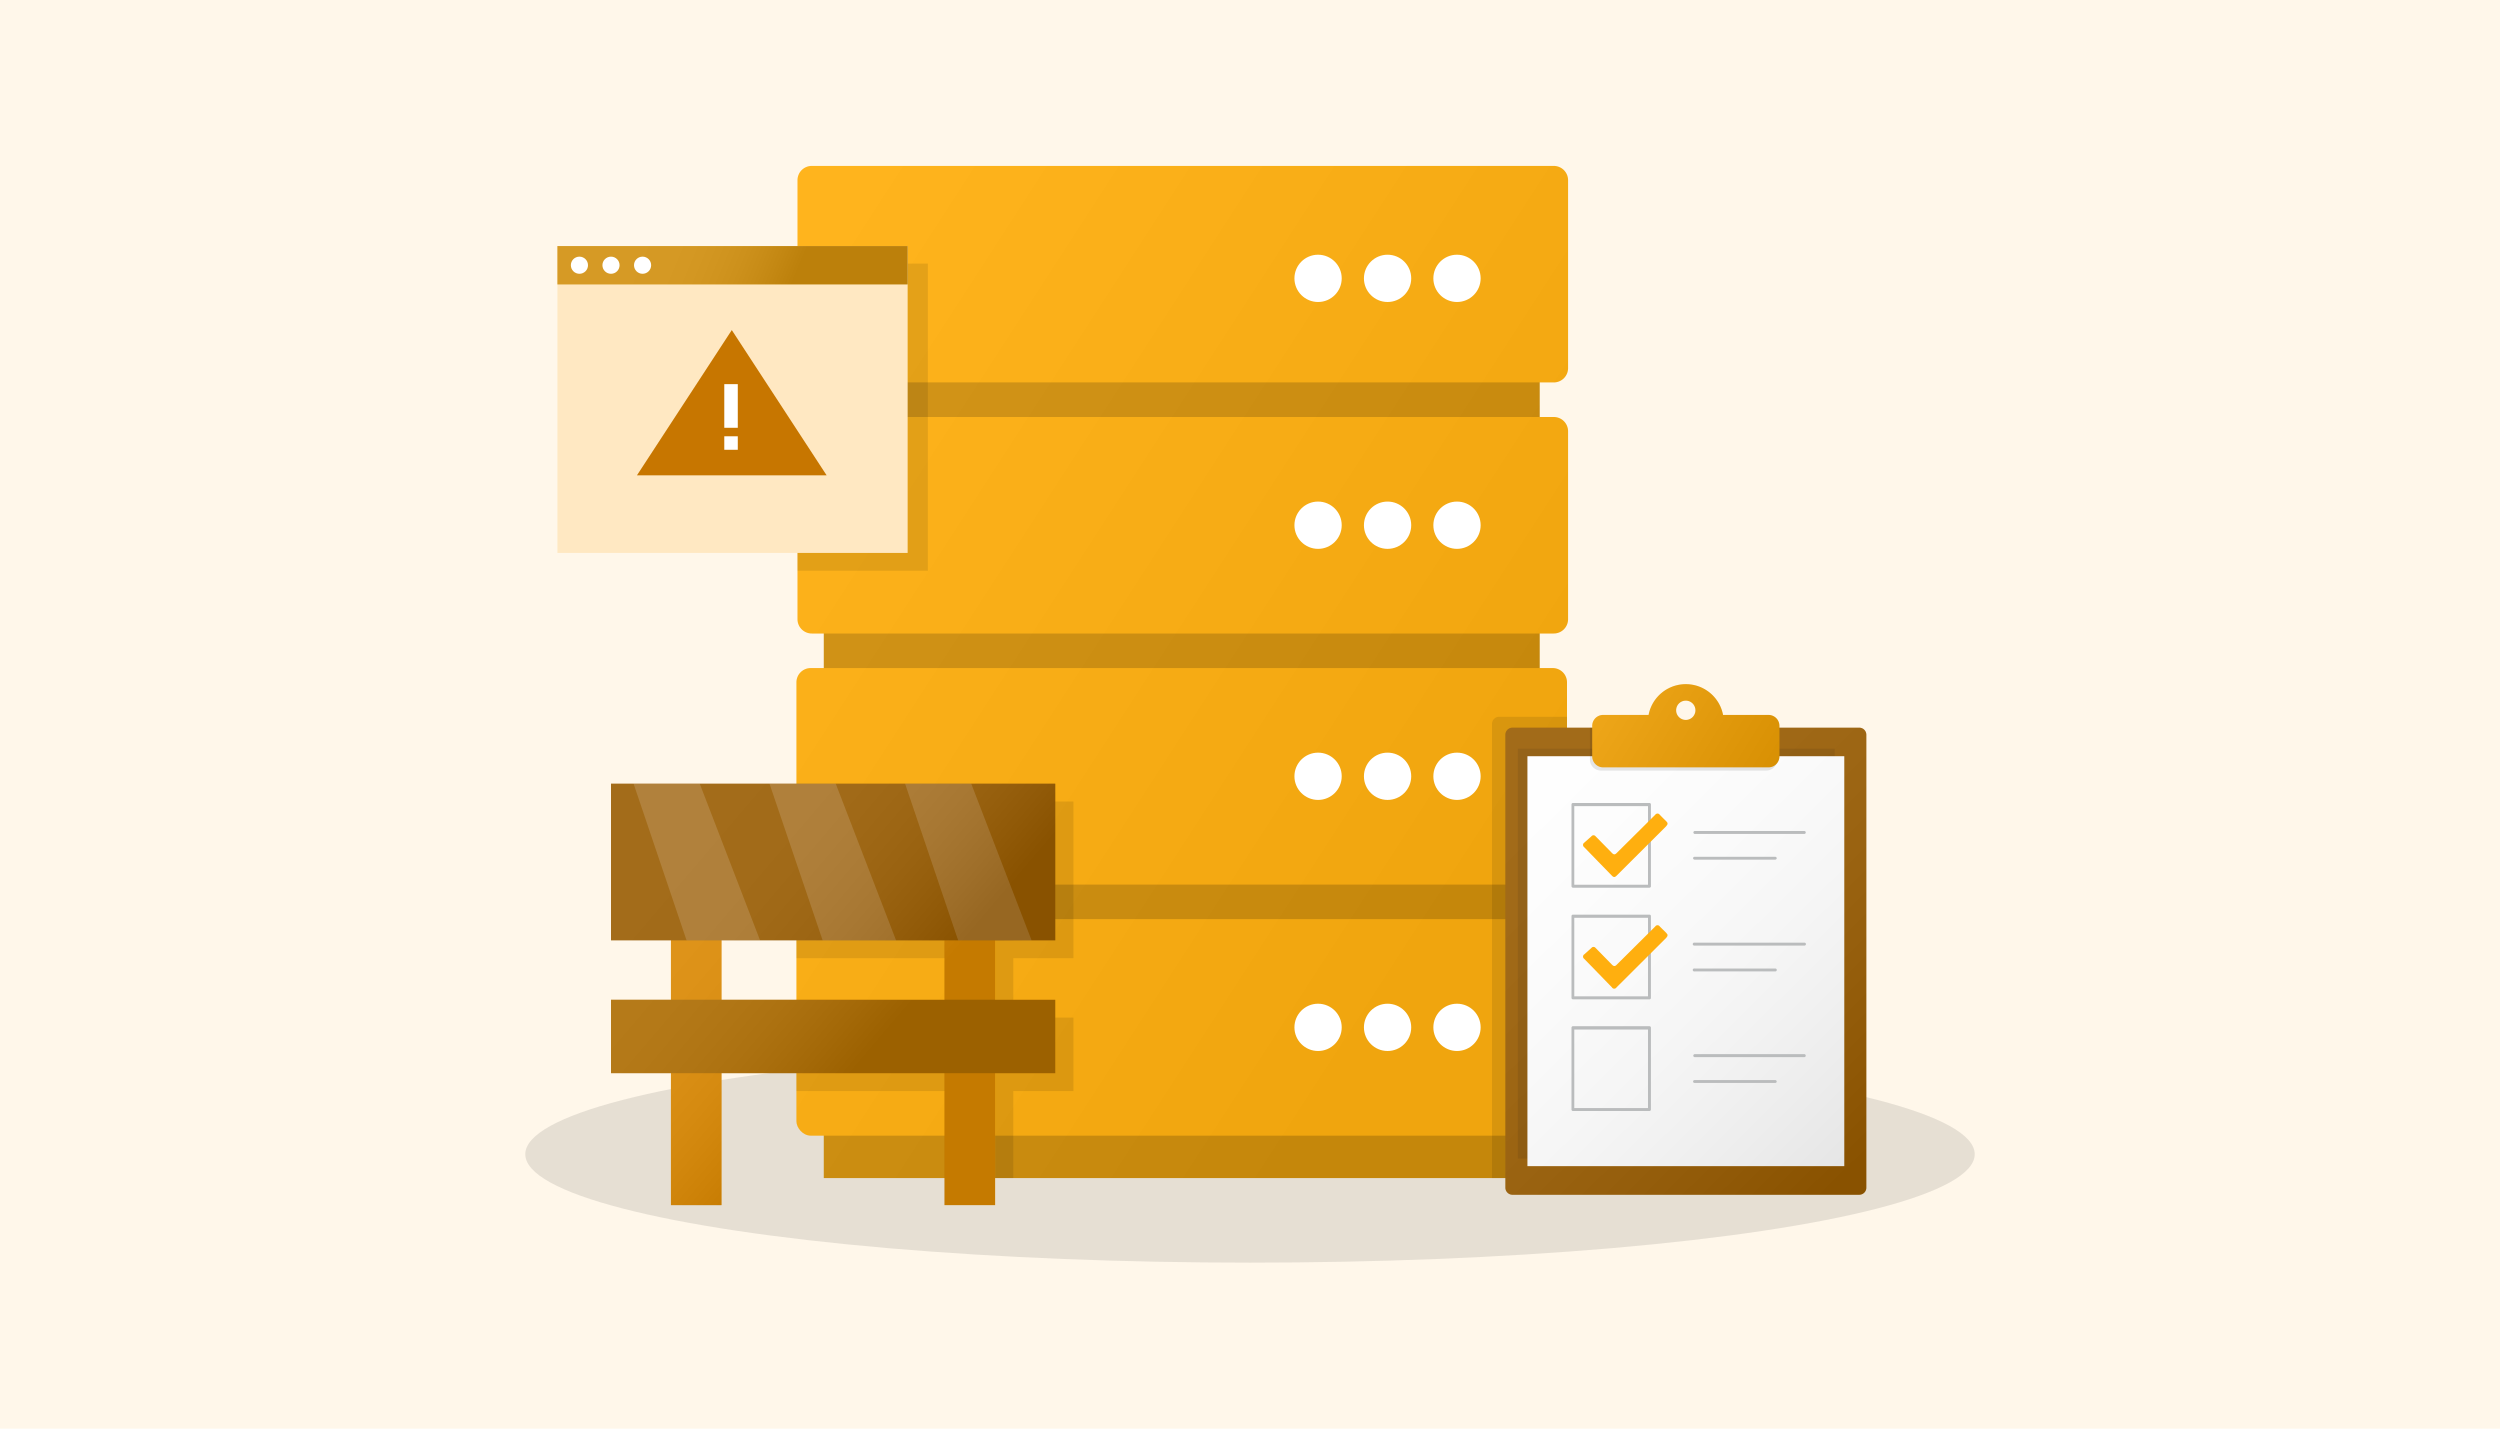 <svg xmlns="http://www.w3.org/2000/svg" xmlns:xlink="http://www.w3.org/1999/xlink" width="350" height="200" viewBox="0 0 350 200"><defs><linearGradient id="a" x1="96.23" y1="62.17" x2="202.64" y2="131.01" gradientUnits="userSpaceOnUse"><stop offset="0" stop-color="#fff"/><stop offset="1"/></linearGradient><linearGradient id="b" x1="127.54" y1="13.77" x2="233.95" y2="82.61" xlink:href="#a"/><linearGradient id="c" x1="111.51" y1="38.55" x2="217.92" y2="107.39" xlink:href="#a"/><linearGradient id="d" x1="95.43" y1="63.4" x2="201.85" y2="132.23" xlink:href="#a"/><linearGradient id="e" x1="79.4" y1="88.18" x2="185.82" y2="157.01" xlink:href="#a"/><linearGradient id="f" x1="98.35" y1="120.04" x2="125.39" y2="143.1" gradientUnits="userSpaceOnUse"><stop offset="0" stop-color="#fff"/><stop offset="0.14" stop-color="#fbfbfb"/><stop offset="0.27" stop-color="#f1f1f1"/><stop offset="0.39" stop-color="#dedede"/><stop offset="0.51" stop-color="#c5c5c5"/><stop offset="0.63" stop-color="#a4a4a4"/><stop offset="0.74" stop-color="#7b7b7b"/><stop offset="0.85" stop-color="#4b4b4b"/><stop offset="0.96" stop-color="#141414"/><stop offset="1"/></linearGradient><linearGradient id="g" x1="91.64" y1="32.54" x2="110.6" y2="40.52" xlink:href="#f"/><linearGradient id="h" x1="204.06" y1="102.25" x2="262.15" y2="161" xlink:href="#f"/><linearGradient id="i" x1="224.86" y1="96.79" x2="249.69" y2="112.31" xlink:href="#a"/></defs><rect width="350" height="200" fill="#fff7ea"/><ellipse cx="175" cy="161.59" rx="101.46" ry="15.18" opacity="0.1" style="isolation:isolate"/><rect x="115.33" y="48.96" width="100.23" height="115.97" fill="#d18f0c"/><path d="M219.53,25.23V51.54a2,2,0,0,1-2,2H113.65a2,2,0,0,1-2-2V25.23a2,2,0,0,1,2-2H217.53A2,2,0,0,1,219.53,25.23Z" fill="#ffaf0f"/><path d="M219.53,60.38V86.69a2,2,0,0,1-2,2H113.65a2,2,0,0,1-2-2V60.38a2,2,0,0,1,2-2H217.53A2,2,0,0,1,219.53,60.38Z" fill="#ffaf0f"/><path d="M219.38,95.53v26.31a2,2,0,0,1-2,2H113.5a2,2,0,0,1-2-2V95.53a2,2,0,0,1,2-2H217.38A2,2,0,0,1,219.38,95.53Z" fill="#ffaf0f"/><rect x="111.5" y="128.68" width="107.88" height="30.31" rx="2" fill="#ffaf0f"/><g opacity="0.06"><rect x="115.33" y="48.96" width="100.23" height="115.97" fill="url(#a)"/><path d="M219.53,25.23V51.54a2,2,0,0,1-2,2H113.65a2,2,0,0,1-2-2V25.23a2,2,0,0,1,2-2H217.53A2,2,0,0,1,219.53,25.23Z" fill="url(#b)"/><path d="M219.53,60.38V86.69a2,2,0,0,1-2,2H113.65a2,2,0,0,1-2-2V60.38a2,2,0,0,1,2-2H217.53A2,2,0,0,1,219.53,60.38Z" fill="url(#c)"/><path d="M219.38,95.53v26.31a2,2,0,0,1-2,2H113.5a2,2,0,0,1-2-2V95.53a2,2,0,0,1,2-2H217.38A2,2,0,0,1,219.38,95.53Z" fill="url(#d)"/><rect x="111.5" y="128.68" width="107.88" height="30.31" rx="2" fill="url(#e)"/></g><circle cx="203.98" cy="38.97" r="3.31" fill="#fff"/><circle cx="194.26" cy="38.97" r="3.31" fill="#fff" style="isolation:isolate"/><circle cx="184.53" cy="38.97" r="3.31" fill="#fff" style="isolation:isolate"/><circle cx="203.98" cy="73.53" r="3.31" fill="#fff"/><circle cx="194.26" cy="73.53" r="3.31" fill="#fff" style="isolation:isolate"/><circle cx="184.53" cy="73.53" r="3.31" fill="#fff" style="isolation:isolate"/><circle cx="203.98" cy="108.68" r="3.31" fill="#fff"/><circle cx="194.26" cy="108.68" r="3.31" fill="#fff" style="isolation:isolate"/><circle cx="184.53" cy="108.68" r="3.31" fill="#fff" style="isolation:isolate"/><circle cx="203.98" cy="143.83" r="3.31" fill="#fff"/><circle cx="194.26" cy="143.83" r="3.31" fill="#fff" style="isolation:isolate"/><circle cx="184.53" cy="143.83" r="3.31" fill="#fff" style="isolation:isolate"/><path d="M111.5,112.21v9.63a2,2,0,0,0,2,2h1.83v4.84H113.5a2,2,0,0,0-2,2v3.47h23.27v8.31H111.5v10.29h23.27v12.18h7.09V152.75h8.42V142.46h-8.42v-8.31h8.42V112.21Z" opacity="0.1"/><rect x="93.93" y="128.6" width="7.09" height="40.12" fill="#db8800"/><rect x="132.23" y="128.6" width="7.09" height="40.12" fill="#db8800"/><rect x="85.54" y="109.71" width="62.2" height="21.94" fill="#995b00"/><g opacity="0.15"><polygon points="88.7 109.71 96.12 131.65 106.41 131.65 97.96 109.71 88.7 109.71" fill="#fff"/><polygon points="107.73 109.71 115.17 131.65 125.45 131.65 117 109.71 107.73 109.71" fill="#fff"/><polygon points="126.71 109.71 134.14 131.65 144.42 131.65 135.97 109.71 126.71 109.71" fill="#fff"/></g><rect x="85.54" y="139.96" width="62.2" height="10.29" fill="#ae6c00"/><path d="M144.42,131.65h3.32V109.71H85.54v21.94h8.39V140H85.54v10.29h8.39v18.47H101V150.25h31.21v18.47h7.09V150.25h8.42V140h-8.42v-8.31ZM101,140v-8.31h31.21V140Z" opacity="0.1" fill="url(#f)"/><path d="M129.9,36.9v43H111.65V60.38a2,2,0,0,1,2-2h1.68V53.54h-1.68a2,2,0,0,1-2-2V36.9Z" opacity="0.1"/><rect x="78.04" y="34.45" width="49.03" height="42.96" fill="#ffe8c2"/><rect x="78.04" y="34.45" width="49.03" height="5.37" fill="#d18f0c"/><rect x="78.04" y="34.45" width="49.03" height="5.37" opacity="0.1" fill="url(#g)"/><polygon points="102.45 46.21 89.17 66.55 102.45 66.55 115.73 66.55 102.45 46.21" fill="#c77600"/><rect x="101.4" y="53.78" width="1.89" height="6.11" fill="#fff"/><rect x="101.4" y="61.08" width="1.89" height="1.89" fill="#fff"/><circle cx="81.12" cy="37.13" r="1.2" fill="#fff"/><circle cx="85.54" cy="37.13" r="1.2" fill="#fff"/><circle cx="89.96" cy="37.13" r="1.2" fill="#fff"/><path d="M217.38,123.84a2,2,0,0,0,2-2V100.35h-9.5a1,1,0,0,0-1,1v63.4a1.1,1.1,0,0,0,0,.18h6.67V159h1.82a2,2,0,0,0,2-2V130.68a2,2,0,0,0-2-2h-1.82v-4.84Z" opacity="0.1"/><path d="M261.29,102.87v63.4a1,1,0,0,1-1,1H211.75a1,1,0,0,1-1-1v-63.4a1,1,0,0,1,1-1h48.54A1,1,0,0,1,261.29,102.87Z" fill="#995b00"/><rect x="212.49" y="104.81" width="44.36" height="57.39" opacity="0.1"/><rect x="213.84" y="105.87" width="44.36" height="57.39" fill="#fff"/><path d="M261.29,102.87v63.4a1,1,0,0,1-1,1H211.75a1,1,0,0,1-1-1v-63.4a1,1,0,0,1,1-1h48.54A1,1,0,0,1,261.29,102.87Z" opacity="0.1" fill="url(#h)"/><path d="M248.77,101.87H222.59a1.23,1.23,0,0,0,0,.19v4.29a1.54,1.54,0,0,0,1.53,1.53h23.19a1.54,1.54,0,0,0,1.5-1.53v-4.29A1.11,1.11,0,0,0,248.77,101.87Z" opacity="0.1"/><path d="M247.61,100.09h-6.38a5.31,5.31,0,0,0-10.43,0h-6.36a1.53,1.53,0,0,0-1.53,1.53v4.28a1.54,1.54,0,0,0,1.53,1.53h23.18a1.53,1.53,0,0,0,1.5-1.53v-4.28A1.53,1.53,0,0,0,247.61,100.09Zm-11.59.7a1.35,1.35,0,1,1,1.34-1.35A1.35,1.35,0,0,1,236,100.79Z" fill="#ed9d00"/><path d="M247.61,100.09h-6.38a5.31,5.31,0,0,0-10.43,0h-6.36a1.53,1.53,0,0,0-1.53,1.53v4.28a1.54,1.54,0,0,0,1.53,1.53h23.18a1.53,1.53,0,0,0,1.5-1.53v-4.28A1.53,1.53,0,0,0,247.61,100.09Zm-11.59.7a1.35,1.35,0,1,1,1.34-1.35A1.35,1.35,0,0,1,236,100.79Z" opacity="0.1" fill="url(#i)"/><path d="M230.93,124.28H220.21a.22.22,0,0,1-.2-.21V112.62a.2.2,0,0,1,.2-.2h10.72a.2.2,0,0,1,.2.2v11.45A.21.21,0,0,1,230.93,124.28Zm-10.53-.42h10.32v-11H220.4Z" fill="#babcbd"/><path d="M252.62,116.75H237.24a.21.21,0,0,1,0-.41h15.38a.2.2,0,0,1,.18.24A.19.19,0,0,1,252.62,116.75Z" fill="#babcbd"/><path d="M248.53,120.35H237.24a.22.22,0,0,1-.21-.2h0a.21.21,0,0,1,.21-.2h11.29a.21.21,0,0,1,.21.2A.21.21,0,0,1,248.53,120.35Z" fill="#babcbd"/><path d="M230.93,139.91H220.21a.22.22,0,0,1-.2-.21V128.26a.2.2,0,0,1,.2-.21h10.72a.2.2,0,0,1,.2.2h0V139.7A.21.21,0,0,1,230.93,139.91Zm-10.53-.42h10.32v-11H220.4Z" fill="#babcbd"/><path d="M252.62,132.38H237.24a.21.21,0,1,1,0-.41h15.38a.21.21,0,0,1,.21.21A.2.2,0,0,1,252.62,132.38Z" fill="#babcbd"/><path d="M248.53,136H237.24a.21.21,0,1,1,0-.41h11.3a.21.21,0,0,1,.21.21A.21.21,0,0,1,248.53,136Z" fill="#babcbd"/><path d="M230.93,155.54H220.21a.2.2,0,0,1-.2-.21V143.87a.2.2,0,0,1,.2-.2h10.72a.2.2,0,0,1,.2.2v11.45a.21.21,0,0,1-.19.22Zm-10.53-.41h10.32v-11H220.4Z" fill="#babcbd"/><path d="M252.62,148H237.24a.22.22,0,0,1-.18-.24.24.24,0,0,1,.18-.18h15.38a.21.21,0,0,1,.18.24A.2.2,0,0,1,252.62,148Z" fill="#babcbd"/><path d="M248.53,151.61H237.24a.2.2,0,0,1-.21-.19h0a.21.21,0,0,1,.21-.21h11.29a.21.21,0,0,1,.21.21A.2.2,0,0,1,248.53,151.61Z" fill="#babcbd"/><path d="M233.44,115.42a2.61,2.61,0,0,1-.19.27l-6.93,6.91c-.24.24-.42.24-.65,0q-1.95-2-3.89-4a.39.39,0,0,1-.08-.54l.1-.09,1-.89a.37.37,0,0,1,.51-.07.23.23,0,0,1,.07.07l2.3,2.34c.24.25.42.25.66,0l5.39-5.35a.39.39,0,0,1,.53-.11.57.57,0,0,1,.11.11q.45.47.9.9c.06.08.13.16.19.25Z" fill="#ffaf0f"/><path d="M233.44,131.05a1.85,1.85,0,0,1-.19.27l-6.93,6.91a.39.39,0,0,1-.53.13.49.49,0,0,1-.12-.13c-1.3-1.34-2.6-2.68-3.89-4a.38.38,0,0,1-.08-.53.28.28,0,0,1,.1-.09l1-.9a.37.37,0,0,1,.52-.06l.06.06,2.3,2.35c.24.24.42.25.66,0l5.39-5.35a.38.38,0,0,1,.52-.12.34.34,0,0,1,.12.12l.9.89.19.26Z" fill="#ffaf0f"/></svg>